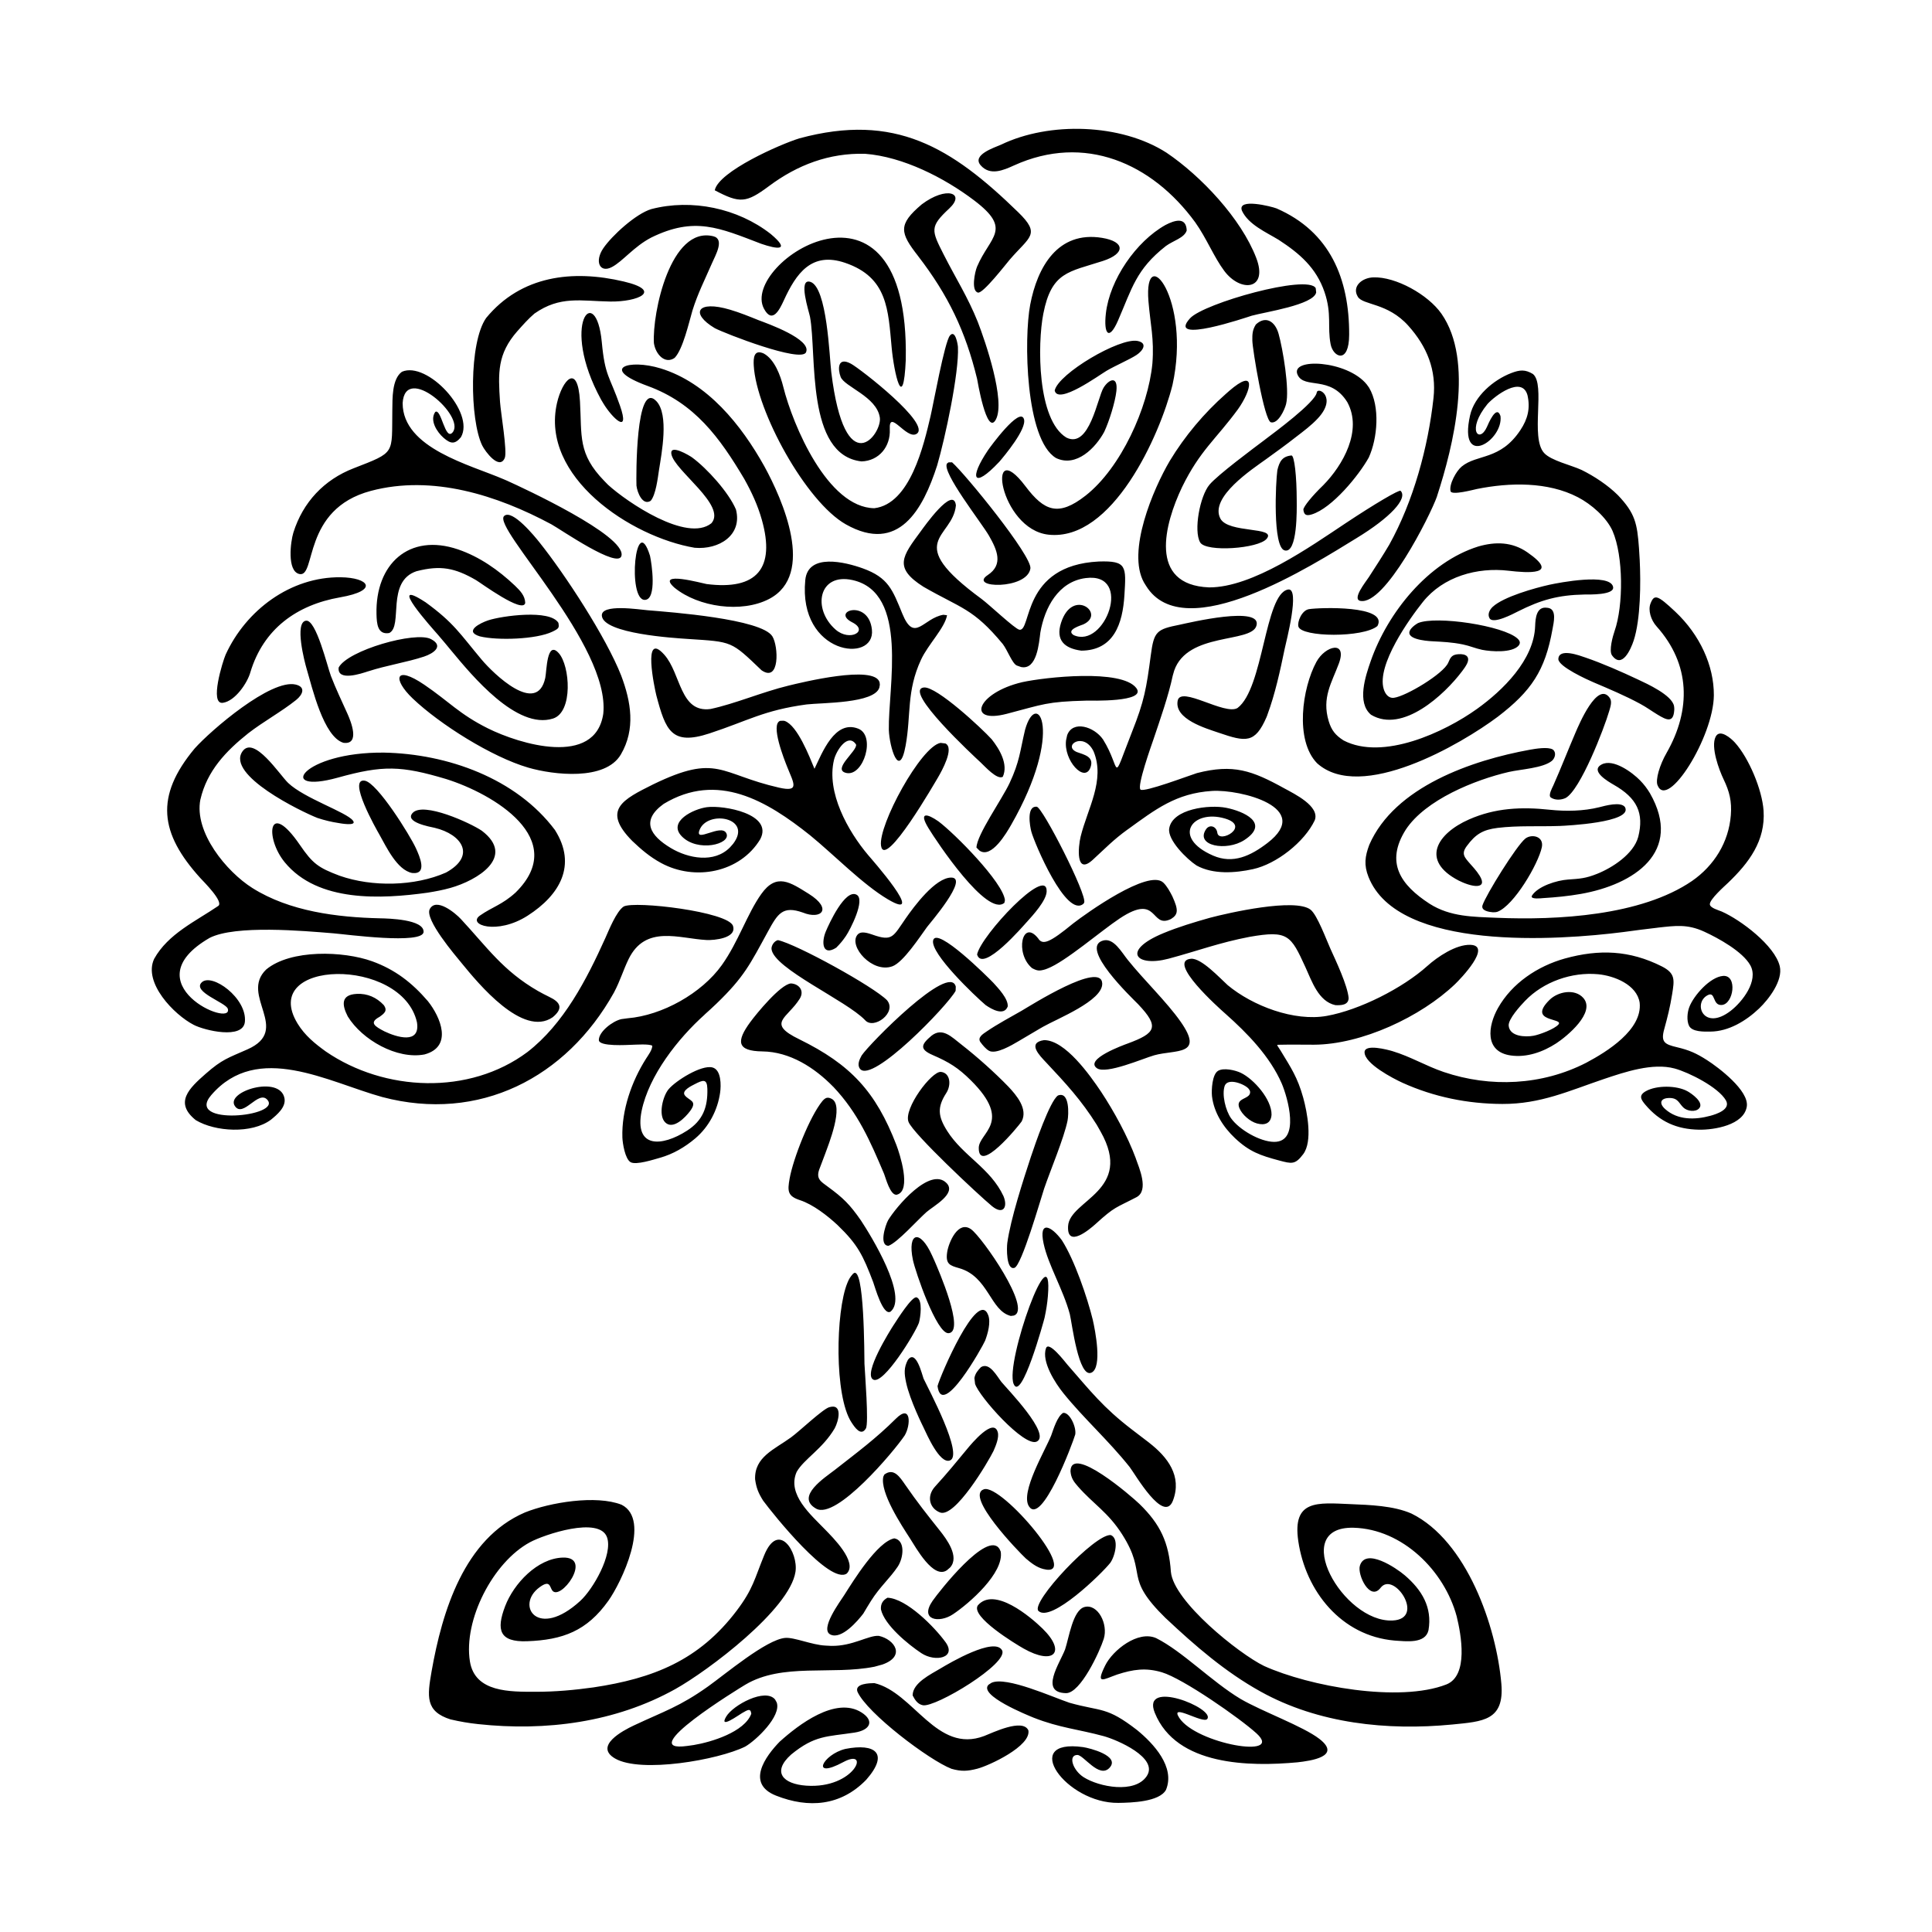 <svg width="1500" height="1500" viewBox="0 0 1500 1500" xmlns="http://www.w3.org/2000/svg">
  <!-- Original SVG transformed and centered -->
  <svg x="117.847" y="100.0" width="1264.306" height="1300" viewBox="0 0 523.87 538.66">
        <path class="cls-1" d="m160.69,34.98c-5.62,2.91-9.18,7.68-12.7,9.51-3.87,2.01-5.63-1.81-2.73-6.07,2.78-4.07,10.46-11.1,15.44-12.59,12.97-3.38,27.79-.31,38.42,8.01,6.62,5.57,2.01,4.9-3.07,3.15-13.51-5.17-21.43-8.84-35.37-2.01m112.5-29.86c15.56-7.51,38.62-6.83,53.25,2.56,11.14,7.52,24.02,21.21,28.87,33.84,3.97,10.35-5,11.26-10.28,4.19-3.32-4.44-5.69-10.47-9.31-15.58-13.97-19.18-35.71-28.62-58.33-18.35-3.41,1.55-7.7,3.43-10.72-.03-2.93-3.36,4.39-5.69,6.51-6.63Zm-43.71,2.92c-11.54-.31-21.73,3.55-30.89,10.37-7.4,5.51-9.4,5.63-17.47,1.37,1.21-6.05,21.06-14.83,27.26-16.72,30.68-8.29,48.84,2.83,70.34,23.76,7.42,7.22,3.69,7.81-2.77,15.35-1.22,1.43-8.54,10.9-10.15,10.52-2.29-.54-1.01-6.67-.3-8.34,4.15-9.78,11.51-11.89-.92-21.31-9.62-7.29-22.93-14.08-35.1-15Zm145.12,44.61c-.84,4.01-16.44,6.28-20.74,7.48-1.49.48-27.66,9.39-19.83.82,4.41-4.83,37.89-14.27,40.42-9.69l.15,1.39Zm-41.66-19.92c-.75,2.37-4.33,3.24-6.7,4.98-9.61,7.54-10.88,13.62-15.38,23.95-2.94,6.75-4.67,4.32-3.92-2.26,1.23-10.86,9.7-23.16,19.18-28.46,2.79-1.45,6.67-2.81,6.83,1.79Zm17.77-6.41c-1.58-4.15,9.46-1.36,11.16-.7,17.18,7.49,23.39,22.6,23.34,40.59-.02,9.64-5.16,7.34-5.97,3.08-1.09-5.7.45-9.68-1.96-16.77-2.66-7.81-8.03-12.43-14.75-16.8-4.07-2.49-9.73-4.88-11.83-9.4Zm-155.49,35.25c2.85,1.07,17.19,6.16,15.25,10.34-1.6,3.45-26.04-6.04-29.35-7.78-7.97-4.76-5.74-9.11,4.95-5.93,3.14.93,6.13,2.15,9.15,3.37Zm-26.96,12.09c-3.15,2.25-6.22-1.17-6.72-4.74-.55-9.62,5.3-37.7,19.09-34.36,3.78.92.7,6.12-.42,8.72-2.28,5.27-4.53,9.61-6.27,15.18-1.12,3.84-3.06,12.45-5.7,15.2Zm74.32.54c-.8,17.8-3.79,4.34-4.55-3.81-1.13-12.14-1.26-22.6-14.96-27.27-10.85-3.71-15.79,3.46-19.76,12.14-1.34,2.93-3.7,7.67-6.38,2.57-7.73-14.72,46.88-50.48,45.64,16.37Zm47.9,9.99c1.15-5.42,20.92-17.09,26.65-15.94,3.32.66,1.77,3.13-.33,4.51-2.25,1.48-6.81,3.42-9.66,5.1-2.32,1.37-15.64,11.07-16.66,6.34Zm64.69-21.22c3.21-2.99,6.21-1,7.33,2.95,1.35,4.77,3.6,17.96,2.41,22.66-.45,1.77-2.53,6.38-4.86,5.85-2.16-.49-5.95-23.53-5.99-26.33-.03-2.07.03-3.38,1.12-5.13Zm-108.58-21.97c-5.92-7.57-6.61-10.16,1.13-16.7,7.93-5.96,14.2-3.67,8.83,1.34-6.34,5.91-5.75,6.98-1.76,14.85,3.82,7.54,7.72,13.59,10.94,21.62,2.43,6.25,9.01,25.44,5.82,31.42-2.96,5.54-5.97-12.82-6.04-13.1-3.72-15.32-9.31-26.94-18.93-39.43Zm-102.04,46.12c-13.41-24.59-1.6-38.05.23-18.49,1.03,11.03,2.46,10.74,5.84,20.41,3.4,9.72-2.56,3.92-5.33-.68l-.74-1.24Zm161.91,10.29c-2.77,5.17-9.01,11.63-15.54,8.51-9.92-5.9-10.38-38.54-8.32-49.34,2.3-12.08,8.86-23.81,23.1-21.5,7.49,1.22,7.55,5.08.27,7.44-10.97,3.56-16.52,3.45-19.16,17.02-1.89,9.66-2,34.07,7.42,39.79,7.45,3.72,10.01-12.88,11.98-16.05,1.64-2.65,4.67-4.04,4.12,1.09-.38,3.5-2.31,9.71-3.88,13.04Zm-78.12,9.59c-18.01-2-14.33-34.42-16.58-46.52-.32-1.7-3.94-12.47.09-11.25,5.43,1.64,6.16,24.19,6.75,29.04,4.41,36.09,16.37,19.92,15.63,14.66-.96-6.79-11.42-9.93-12.62-13.13-.95-2.53-1-6.57,3.34-4.22,2.94,1.59,26.14,19.59,21.06,22.58-3.25,1.91-8.91-8.26-8.58-1.51.27,5.54-3.42,10.16-9.08,10.35Zm-110.72-41.91c-6.47,7.38-6.2,13.35-5.58,22.78.23,3.48,2.4,15.99,1.52,18.04-1.73,4.02-6.3-2.09-7.25-4.03-4.01-8.23-4.3-33.13,1.27-41.03,11.25-13.66,27.84-15.61,44.29-11.72,12.73,3.01,4.49,6.58-4.41,6.44-9.39-.15-16.07-1.94-24.36,3.88-1.98,1.69-3.75,3.7-5.47,5.64Zm154.92,42.15c-8.29,8.81-9.69,5.27-3.49-3.89.53-.79,10.28-14.24,11.55-9.92.91,3.11-6.17,11.64-8.05,13.82Zm-112.02,12.43c-2.6,1.68-4.35-2.68-4.59-4.89-.1-2.57-.3-34.13,6.38-27.19,4.16,4.33,1.71,16.82.85,22.31-.37,2.48-1.01,7.84-2.64,9.76Zm209.96,2.85c0-.95,2.88-4.49,6.4-7.87,6.36-6.46,12.68-17.63,7.74-26.7-5.44-8.78-13.75-4.12-15.97-8.75-2.72-5.67,15.9-4.79,22.22,3.04l.76,1.06c3.57,6.08,2.71,16.26-.11,22.45-3.21,5.78-11.82,16.3-18.33,18.3-1.73.53-2.51.22-2.71-1.53h0Zm-42.11-40.11c-4.07,16.23-19.33,50.37-39.87,48.16-15.84-1.71-20.31-32.66-7.42-15.57,6.04,8.01,10.59,9.85,19.33,3.01,11.36-8.9,20.15-28.33,21.5-42.53.61-7.97-.65-12.48-1.27-20.01-1.59-19.45,13.84-.83,7.73,26.95Zm-125.2.63c3.09,12.36,14.25,38.78,29.27,39.02,11.57-1.35,15.93-20.38,18.11-29.67.9-3.83,4.5-23.76,6.21-25.86,1.75-2.14,2.56,2.92,2.59,3.66.41,8.28-4.16,29.49-6.68,38.08-4.58,14.21-12.4,28.53-29.36,18.99-12.88-7.25-28.83-36.48-29.65-51.12-.14-2.47.07-5.27,3.21-3.86,3.52,1.91,5.4,7.14,6.3,10.76Zm155.06,16.87c2.76-2.09,16.05-11.86,16.55-15.07.32-2.06,6.72,1.44.39,8.28-2.07,2.24-4.62,4.14-7.03,5.99-3.13,2.46-6.34,4.78-9.57,7.11-4.42,3.2-18.34,12.26-14.81,19.14,2.5,4.87,18.17,2.55,14.92,6.52-2.6,3.19-19.54,4.41-21.41,1.17-2.15-3.72-.1-14.87,3-18.56,2.7-3.21,14.21-11.75,17.96-14.57Zm-170.29,22.57c2.12,8.24-5.45,13-13.29,12.3-20.47-3.46-49.74-22.78-44.28-46.58,1.68-7.32,6.67-13.16,7.39-.52.64,11.18-.76,16.81,7.86,25.65l1.17,1.2c6.05,5.52,25.39,18.68,33.25,12.36,5.01-5.7-11.89-16.91-12.87-22.21-.65-3.51,5.96.54,6.64,1.03,4.81,3.53,11.78,11.23,14.13,16.77Zm178.7-17.4c.94,0,1.7,6.61,1.7,14.69.01,2.41.31,17.05-3.92,15.85-3.86-1.1-2.85-22.1-2.31-25.81.67-2.79,1.58-4.43,4.52-4.72Zm-286.16-26.92c8.12-3.53,23.59,13.05,18.98,21.05-1.86,2.24-3.21,2.28-5.58.2-2.14-1.87-4.56-5.64-2.68-8.32,1.94-1.35,3.16,9.52,5.6,6.55,4.24-5.17-15.3-22.37-16.09-9.4.01,14.58,21.83,19.86,32.55,24.52l.98.42c5.38,2.42,38.05,17.57,36.89,24.09-.82,4.64-19.66-8.45-22.58-10.04-17.43-9.35-38.25-16.01-58.06-10.75-22.25,5.91-17.48,28-23.01,26.74-4.05-.92-2.82-10.45-1.92-13.33,3.08-9.79,9.88-16.99,19.35-20.67,13.71-5.33,12.27-4.43,12.48-18.74.06-3.63-.17-9.96,3.09-12.32Zm176.99,29.14c4.21,3.72,25.82,30.2,25.19,34.17-1.09,6.91-20.16,6.34-13.72,2.09,5.11-3.37,3-8.1.4-12.65-2.35-4.1-15.35-20.57-13.5-23.24l.48-.36,1.15-.02Zm156.01,10.93c-2.33,6.53-16.81,35.05-24.63,33.65-2.87-.52,1.74-6.17,2.69-7.65,2.25-3.48,4.46-6.87,6.57-10.44,7.76-13.94,12.5-31.36,14.23-47.17.99-9.01-2.07-16.54-8.1-23.27-6.68-7.45-14.54-6.56-16.23-9.3-2.04-3.31,1.3-6.13,4.97-6.26,7.21-.25,17.62,5.54,21.92,11.7,10.57,15.15,3.87,42.49-1.44,58.74Zm-253.19,19.14c.52,2.35,2.31,14.06-1.65,14.18-5.74.18-3.01-29.14,1.65-14.18Zm186.22-52.96c8.98-7.8,7.32-.38,2.94,5.79-7.14,9.74-12.23,13.26-17.99,25.05-5.61,11.77-11.04,31.5,8.69,32.28,13.97.06,32.5-13.06,43.97-20.68,9.26-6.15,17.19-10.82,17.63-10.39,2.43,2.44-3.36,8.65-14.2,15.24-13.8,8.44-55.41,35.24-67.68,15.33l-.67-1.08c-5.59-9.99,2.97-30.07,8.3-39.12,4.83-7.99,11.04-15.38,18.03-21.55l.98-.86Zm-178.28,63.28c-6.53-5.76,9.22-1.39,10.24-1.24,16.27,2.08,22.18-5.13,17.8-20.65-1.33-4.72-3.27-8.88-5.65-13.15-7.94-13.35-15.94-24.38-31.06-29.91-15.73-5.75-6.02-8.77,4.14-5.66,15.09,4.62,25.95,18.19,33.38,31.51,5.81,10.61,16.59,34.82,1.51,42.67-8.86,4.61-22.7,2.62-30.35-3.57Zm281.55-1.04c2.9-.63,19.32-3.81,20.33.69.62,2.75-7.88,2.46-9.26,2.48-8.37.17-13.9,1.69-21.34,5.44-1.47.74-7.93,4.19-9.12,2.23-.78-1.3.02-2.79.99-3.7,3.48-3.25,13.54-6.07,18.38-7.14Zm-55.47,13.3c-4.52,3.82-24.46,3.64-25.43.18-.41-1.46,1.04-5.21,3.39-5.6,3.29-.54,25.67-1.31,22.04,5.42Zm-309.08-17.65c-9.97,3.28-4.29,17.69-8.84,19.91-3.77.62-4.01-3.01-4.09-6.07-.4-16.08,10.43-26.19,26.21-20.84,6.93,2.35,13.04,6.66,18.32,11.66,1.66,1.62,3.23,3.18,3.32,5.56-.65,3.65-14.34-6.47-15.84-7.34-6.8-3.94-11.45-4.83-19.08-2.87Zm20.34,20.99c-5.35-1.63.22-4.36,2.69-5.17,4.35-1.43,19.87-3.59,22.56.81.28,1.59.19,1.81-1.9,2.83-5.14,2.51-17.74,2.9-23.35,1.53Zm301.81-4.29c5.84-2.43,27.55.84,32.01,5.01.78.73,1.02,1.43.29,2.3-2.17,2.34-8.75,1.88-11.66,1.31-2.21-.46-3.98-1.28-6.24-1.74-3.59-.73-6.4-.83-10.01-1.03-1.66-.09-9.4-.65-6.6-4.09.57-.7,1.43-1.31,2.2-1.76Zm62.59-29.58c-1.97-4.43-6.88-8.66-11.14-10.88-9.72-5.07-22.03-4.78-32.52-2.67-1.01.21-8.11,2.12-8.47.73-.57-2.16,1.79-6.48,3.57-7.95,4.96-4.08,12.38-1.91,18.89-11.73,2.37-3.57,3.22-7.01,2.28-11.21-1.77-6.42-10.47.17-12.86,2.81-6.9,8.44-2.65,12.87-.21,7.43.45-1.01,3.09-7.43,4.38-3.55,1.01,7.86-13.66,17.18-9.79-.18,1.38-6.21,7.54-11.46,13.27-13.65,2.74-1.05,4.46-1.2,6.96.31,4.16,3.41-.94,20.39,3.58,25.39,2.24,2.48,8.66,3.89,12.09,5.48,4.07,2.01,8.44,4.9,11.67,8.11,5.54,5.82,6.2,9.07,6.78,17.06.09,1.26.16,2.53.23,3.79.36,7.2.31,19.09-1.94,25.92-.88,2.67-3.71,9.27-6.97,4.76-1.07-1.49.28-6.26.83-7.83,2.88-8.22,2.84-24.12-.63-32.13Zm-171,38.45c-5.33-.73-8.25-3.33-6.45-8.95,3.69-11.47,14.55-2.88,7.19.5-.65.3-5.81,1.72-3.15,3.45,10.09,4.6,19.29-20.31,3.9-18.34-8.83,1.13-13.21,9.53-14.59,17.48-.43,3.29-1.06,12.22-6.23,11.13l-1.38-.49c-1.47-.7-2.93-4.86-4.48-6.9-9.54-11.52-13.38-11.43-25.52-18.42-9.76-6.19-6.77-9.83-.83-17.9.8-1.07,10.5-14.92,11.27-8.29-.99,10.73-17.48,11.21,8.23,30.09,2.43,1.78,10.74,9.66,12.17,9.91,4.06.71.57-20.7,25.56-21.94,9.06-.29,8.82,1.54,8.25,10.84-.56,9.09-3.36,17.79-13.92,17.84Zm-102.82,6.3c-9.88-9.46-9.33-9.11-23.6-10.05-4.58-.3-27.15-1.69-27.75-7.42-.42-4.03,12.1-2.03,14.83-1.81,7.21.59,36.51,2.76,40.02,8.38,1.99,3.17,2.45,15.02-3.5,10.91Zm-126.52.35c-2.05.68-10.05,3.42-9.5-1.22,2.97-5.56,24.66-11.72,29.65-9.16,4.31,2.21.95,4.61-2.2,5.65-5.51,1.83-11.95,2.79-17.95,4.74Zm-37.89.27c-.97,3.51-4.94,9.33-8.87,9.87-4.39.6-.03-13.36.89-15.48,6.52-14.29,20.86-25.09,36.99-24.91,9.09.1,12.5,4.25-.17,6.46-13.98,2.44-24.65,10.19-28.84,24.06Zm458.05,12.21c-.26,4.28-2.48,3.21-5.37,1.46-1.98-1.2-3.46-2.32-5.54-3.45-4.94-2.67-9.86-4.73-15.01-6.92-1.86-.79-11.46-5.11-11.36-7.53.15-3.65,6.91-1.08,8.67-.48,5.46,1.86,11.71,4.62,16.93,7.08,2.85,1.34,11,5.01,11.62,8.58.08.44.08.81.07,1.26Zm-68.29-12.45c-5.58,7.43-19.09,20.05-29.26,13.95-4.66-3.91-1.77-12.47-.08-17.31,5.44-15.56,18.48-31.79,34.6-36.83,5.56-1.6,10.9-1.49,15.77,1.88,10.75,7.45,0,6.64-6.03,5.93-10.09-1.2-21.05,1.87-27.57,10.03-4.48,5.62-14.86,20.23-12.63,27.96.45,1.55,1.5,3.11,3.32,2.88,3.88-.5,15.9-7.7,17.45-11.27.73-1.74,1.18-2.61,3.26-2.75,2.43-.17,3.98.77,2.7,3.24-.42.8-.98,1.56-1.52,2.28Zm-120.94,9.41c-12.7.32-13.68,1.16-25.51,4.24-13.05,3.4-9.79-6.73,5.02-10.19,7.21-1.58,31.95-4.35,36.67,1.91,3.49,4.64-14.78,4.01-16.18,4.03Zm-212.56-31.71c9.25,6.72,11.11,10.16,18.13,18.52,3.72,4.43,17.79,18.18,20.46,5.89.47-2.15.46-12.33,4.35-7.97,3.63,4.07,4.66,18.96-1.85,21.03-11.67,3.71-26.17-13.95-32.57-21.65-1.47-1.77-2.92-3.54-4.43-5.28-1.81-2.07-16.94-18.89-4.11-10.54Zm270.9,36.31l-.29.74c-3.71,8.49-6.62,7.98-15.35,4.99-4.11-1.41-14.36-4.35-13.22-10.31.94-4.94,15.19,4.84,19.26,2.34,8.38-6.29,8.73-36.6,16.21-38.1,4.06-.82-.58,16.82-1.03,19.01-1.47,7.08-3.07,14.54-5.59,21.32Zm-124.82-8.82c-1.55,5.16-18.38,4.86-23.41,5.44-13.85,1.88-18.86,5.26-31.31,9.34-12.16,3.98-14.05-1-17.04-12.27-.52-2.11-4.62-21.14,2.57-13.06,5.4,6.06,4.98,18.77,14.85,17.46,7.87-1.67,16.61-5.46,25.1-7.52,4.2-1.02,27.67-6.8,29.3-1.07l.09.79-.16.89Zm-171.08,8.53c1.02,2.28,4.14,9.94-1.32,9.26-6.41-1.89-10.06-17.73-11.86-23.82-.63-2.14-4-14.95-.2-15.47,3.27-.45,6.89,14.84,8,17.74,1.56,4.09,3.58,8.27,5.38,12.29Zm192.85-31.78c-.74,4.11-6.12,9.43-8.36,14.27-4.75,10.25-3.16,17.75-4.97,27.67-2.04,11.2-5.21.37-5.4-5.06-.27-13.61,6.57-44.16-11.69-48.2-10.91-2.41-13.04,9.27-5.44,15.93,4.58,4.02,10.82.43,5.36-2.33-7.09-3.59,5.29-7.65,6.33,2.37,1.15,11.05-23.79,8.06-21.44-15.97.86-8.8,12.94-5.76,18.48-3.77,8.29,2.99,9.59,6.91,12.75,14.61,3.9,9.53,6.7,1.42,13.18.33l1.19.15Zm-104.83,19.42c3.17,8.4,4.67,17.22-.11,25.37-5.02,8.56-21.68,6.58-29.76,4.24-11.79-3.43-28.48-13.95-37.19-22.24-6.56-6.25-5.81-10.91,3.71-4.44,7.96,5.41,11.28,9.46,20.47,14.04,10.13,5.04,34.51,12.53,37.11-4.67,2.37-22.03-35.85-59.98-31.89-63.65,2.59-2.4,10.08,6.87,11.31,8.41,8.34,10.42,21.5,30.6,26.35,42.93Zm232.36,20.84c12.68,6.61,32.51-2.64,42.97-10.14,8.29-5.94,18.34-15.76,18.69-26.66.09-2.5.41-6.35,3.82-5.87l.45.06c2.77.54,1.67,4.82,1.31,6.84-2.38,13.37-6.84,19.9-17.56,28.13-11.84,8.88-44.07,27.68-58.18,14.98-7.22-7.45-4.77-24.19-.22-32.58,2.86-5.28,10.06-7.07,7.22.55-2.27,6.11-5.52,10.93-3.26,18.47.89,2.97,2.2,4.58,4.76,6.21Zm-109.6,11.71c-1.85,1.08-5.8-3.4-7.15-4.64-1.78-1.65-25.29-23.37-18.21-24.09,4.06-.41,18.69,13.23,21.77,16.64,2.49,3.12,5.44,8.03,3.59,12.09Zm210.62,2.68c-.67-1.75.65-6.43,2.95-10.41,7.9-13.87,7.67-28.46-3.22-40.63-1.92-2.12-2.78-5.28-1.99-7.34,1.21-3.15,2.24-2.81,7.98,2.58,7.89,7.42,12.47,17.36,12.41,26.9-.09,13.4-14.97,37.12-18.13,28.89Zm-26.36-16.93c1.04-2.41,7.06-16.78,11.02-11.1.82,1.17.16,2.97-.2,4.22-1.63,5.6-9.29,25.45-14.04,27.96-1.47.67-3.4.77-4.77-.19-.85-.72.47-3.04.82-3.82,2.51-5.64,4.73-11.4,7.17-17.07Zm-404.69,27.51c-5.28-2.07-29.4-13.79-24.2-21.39,3.69-5.38,12.03,7.54,14.73,10.11,5.21,4.96,18.67,9.34,20.83,12.1,1.55,1.98-4.46.82-4.58.8-2.39-.36-4.5-.88-6.79-1.63Zm211.96,9.51c.11-4.13,8.2-15.51,10.65-20.74,3.28-7.03,3.3-10.05,4.98-17.13,3.79-13.63,12.83.34-4.47,30.56-1.45,2.54-6.34,10.96-10.18,8.29l-.97-.97h0Zm-9.98-33.49c2.97,1.47-1.23,8.92-2.35,10.85-.56.91-17.2,29.97-18.37,22.05-.97-6.56,12.82-31.97,19.14-33.09l1.58.19Zm58.6,27.67c-4.58,3.31-7.17,6.06-11.2,9.75-5.61,5.15-4.68-4.28-3.91-7.45,2.2-8.98,7.99-18.15,4.17-27.43-3.15-6.51-10.1-1.82-5.42.21,2.38.87,5.64,1.45,4.44,4.9-1.85,5.29-8.75-2.23-7.87-8.71l.35-1.61c1.79-4.88,8.67-2.78,11.54,1.38,6.08,9.74,2.44,15.06,9.35-2.51,3.91-9.83,4.61-13.96,6.01-24.57,1.02-7.76,1.87-8.35,9.37-9.85,2.78-.59,26.79-6.33,24.59.43-1.81,5.55-22.14,1.95-26.43,14.35l-.46,1.6c-1.35,6.41-4.09,14.24-6.2,20.49-.71,2.07-5.37,15.12-4.18,16.18,1.11,1,15.84-4.59,18.18-5.31,11.68-2.99,17.69-.83,28.13,4.94,3.05,1.68,11.55,5.74,9.73,10.29-3.32,6.96-12.28,14.01-19.82,15.67-5.78,1.27-12.85,1.77-18.19-1.17-3.03-1.97-9.42-8.19-8.79-11.94,1.06-6.32,12.91-7.69,18.31-6.62,5.6,1.1,14.24,4.91,5.87,10.37-5.74,3.74-15.91,1.88-12.34-3.45,1.13-1.69,3.35-1.01,3.64,1.12.49,3.64,10.91-2.09,2.45-4.59-10.48-3.09-17.29,6.05-3.84,11.92,6.45,2.81,12.11.09,17.51-4.04,14.9-11.4-8.72-17.32-17.83-16.75-11.55.73-18.17,5.91-27.15,12.41Zm-230.16,14c-4.88-.97-8.3-8.41-10.56-12.4-.92-1.6-10.36-18.18-4.7-17.3,4.05.63,14.63,17.67,16.48,21.75,1.16,2.56,3.84,8.48-1.21,7.95Zm390.21-21.12c2.43,4.9-19.07,5.9-20.95,5.98-6.67.25-13.46-.18-20.09.63-4.72.6-7.06,2-9.89,5.84-1.85,2.51-.78,3.57,1.1,5.73.95,1.08,6.29,6.62,2.41,7.09-1.7.21-4.56-.93-6.1-1.71-12.47-6.46-6.95-15.14,3.28-19.66,8.46-3.74,16.93-4.1,25.98-3.13,5.19.55,10.87.46,15.95-.81,1.79-.45,7.06-1.97,8.32.04Zm4.22,9.53c1.93-7.69-.35-12.52-7.92-16.82-1.61-.94-7.75-4.43-3.84-6.51,3.73-1.99,9.91,2.61,12.35,5.12,1.27,1.3,2.24,2.58,3.18,4.13,10.81,18.92-5.15,29.39-22.24,32.4-4.03.71-8.11,1.1-12.19,1.35-.6.05-3.61.4-3.62-.5l.07-.27c1.96-3.1,8.04-4.95,11.58-5.2,3.9-.28,5.66-.35,9.42-1.85,4.94-1.97,11.71-6.38,13.2-11.83Zm-389.47,17.92c-14.85,2.06-35.29,3.19-45.94-9.77-6.45-7.85-5.4-20.55,4.86-5.6,4.1,5.98,5.87,7.33,12.82,9.93,10.4,3.64,24.06,3.43,34.18-1.03,9.81-5.39,5.16-12.29-3.61-14.39-1.61-.35-9.8-1.82-7.13-4.78,3.39-3.76,18.64,3.23,22.28,5.72,11.07,8.44-1.53,15.97-10.08,18.38-2.52.71-4.79,1.12-7.37,1.54Zm210.99,3.57c-5.55,4.71-15.79-19.6-16.76-23.22-.44-1.64-1.66-8.3,1.74-8,1.88.16,16.31,28.43,15.26,30.86l-.24.36Zm-25.42-.31c-5.56,4.74-21.83-19.74-24.43-24.02-3.25-5.35-.4-4.71,3.21-2.18,5.22,3.9,20.79,19.61,21.39,25.35l-.17.84Zm157.18,3.05c-1.19-.09-3.92-.47-3.38-2.24,1.09-3.37,10.98-19.25,13.78-21.47,1.96-1.55,6.01-.84,5.32,2.75-1.15,5.45-8.99,18.77-14.26,20.78-.57.18-.86.17-1.45.17Zm-228.31-61.64l.48.09c4.08,1.49,7.94,11.48,9.55,15.38,2.49-5.16,6.54-15.83,14.04-12.92,5.81,2.25,1.71,15.48-3.79,14.27-4.79-1.06,3.6-7.11,3.13-9.15-2.57-3.88-6.36,1.82-7.11,4.97-2.48,10.41,4.45,22.84,11.01,30.61.68.81,19.32,21.9,6.32,14.21-8.09-4.79-17.36-14.35-24.96-20.55-14-11.18-29.86-20.59-47.16-10.14-7.43,5.37-4.36,10.21,2.31,14.2,5.59,3.35,13.96,4.96,19.03-.22l.99-1.12c6.46-8.44-8.17-11.04-10.77-4.51-1.79,4.51,7.07-2.24,8.63,1.14,1.6,3.47-9.32,6.21-14.41.89-4.51-4.71,3.83-8.77,8.16-9.33,5.29-.69,21.48,2.13,17.12,10.33-6.47,10.71-21.02,13.56-31.94,7.6-3.56-1.94-6.32-4.3-9.23-7.07-9.89-10-2.99-13.34,6.78-18.22,20.72-10.03,21.28-3.28,40.45,1.08,6.79,1.54,4.7-1.45,2.6-6.73-.83-2.1-5.5-13.71-2.22-14.77l.99-.02Zm-73.44,35.21c7.11,11.27,1.56,20.86-8.78,27.5-9.87,6.35-19.6,2.94-15.36-.03,3.94-2.76,7.14-3.46,11.45-7.39,17.48-17.19-7.19-31.77-22.31-36.51-14.51-4.33-20.34-4.5-34.87-.46-20.15,5.6-11.62-8.3,14.86-8.05,20.33.4,42.49,8.21,55.02,24.94Zm90.49,37.8c-4.41,2.83-4.89-1.59-3.37-5.22,1-2.38,6.15-13.72,9.87-11.82,3,1.53-2.06,11.32-3.39,13.27-1.05,1.54-1.81,2.45-3.12,3.77Zm61.23-8.19c-.81.86-14.2,16.58-15.94,10.38,1.29-6.16,22.53-28.75,22.38-20.32-.05,2.98-4.46,7.75-6.44,9.95Zm3.69,5.19c1.45,2.35,3.79,1.36,11.26-4.77,4.35-3.37,24.19-17.54,28.97-13.19,1.2,1.1,2.23,3.01,2.96,4.46,2,4.39,1.91,5.84-.46,7.3-6.73,3.24-3.86-8.57-16.48-.19-6.09,4.05-17.48,13.93-23.25,16.12l-.69.26c-1.91.57-2.6.5-4.26-.4-5.62-4.72-3.15-16,1.95-9.59Zm-53.22-1.16c6.41,2.25,6.54.63,10.67-5.31,2.63-3.78,9.5-13.06,14.6-13.07,5.87,0-7.03,14.88-7.78,15.9-2.27,3.11-7.67,11.4-11.17,12.65-6.46,2.31-14.06-6.39-11.29-10.06,1.15-1.53,3.55-.56,4.97-.12Zm153.12,20.4c-.07,2.3-2.5,2.34-4.27,2.26-5.43-1.18-7.55-7.66-9.64-12.23-4.71-10.29-5.6-11.89-17.91-9.75-9.74,1.85-16.88,4.57-26.09,7.03-10.51,2.81-15.34-2.54-1.72-8.19,4.79-1.99,9.98-3.55,14.98-4.96,5.91-1.57,27.45-6.47,32.4-2.61,2.15,1.68,5.1,9.74,6.38,12.55,1.77,3.9,5.55,11.9,5.87,15.91Zm-116.71,2.3c-3.44-2.91-17.92-16.67-16.96-20.87,1.07-4.7,17.76,11.96,19.34,13.61,1.56,1.73,4.84,5.13,4.66,7.64-1.21,3.23-5.32.8-7.03-.39Zm-66.87-20.95c6.02,1.3,30.77,14.94,35.07,19.33,3.31,3.97-4.31,9.61-7.07,6.39-5.94-6.24-29.36-16.58-30.08-22.83-.12-1.07.83-2.63,2.08-2.9Zm-73.6,18.25c3.57,1.69,4.67,3.63,1.11,6.56-9.59,6.62-23.97-10.92-29.23-17.35-1.98-2.42-12.08-14.19-10.3-17.47,2.07-3.82,8.24,1.32,9.99,3.21,8.43,9.06,13.54,16.67,24.84,23.17,1.21.69,2.34,1.26,3.58,1.87Zm356.53-22.25c-3.68.41-7.36.91-11.02,1.4-20.62,2.62-72.42,6.35-81.95-17.75-1.51-3.83-1.14-6.57.26-10.32,8.14-18.7,33.11-27.22,51.73-30.6,1.73-.3,5.74-.99,7.3-.06,1.2.87.8,2.7-.27,3.64-2.9,2.37-9.99,2.7-13.86,3.58-10.89,2.52-26.86,8.95-33.18,18.59-6.63,10.55-1.68,17.74,7.69,23.82,6.65,4.23,14.02,4.18,21.62,4.51,19.35.81,46.38-.62,62.79-11.84,7.12-4.94,11.81-12.45,12.49-21.18.35-4.44-.43-7.59-2.34-11.56-1.46-3.04-4.18-10.37-2.55-13.66,1.34-2.7,5.03.58,6.17,1.83,4.51,4.97,8.79,15.18,9.25,21.9.66,9.74-4.72,16.84-11.41,23.25-1.1,1.05-5.97,5.34-5.87,6.92.07,1.19,2.86,1.91,3.83,2.33,6.08,2.68,17.06,10.92,18.66,17.58,1.1,4.61-3.55,10.66-6.66,13.62-4.15,3.95-9.75,7.37-15.63,7.42-1.95.02-5.95.18-6.92-1.92-.77-1.65-.54-4.26.1-5.94,1.41-3.75,6.73-9.75,10.89-10.05,4.68-.33,3.39,9.07-.44,9.35-3.13.23-1.88-4.63-4.63-3.1-4.74,2.64-1.15,11.62,7.48,5,3.76-2.89,9.1-9.72,6.34-14.67-2.47-4.44-10.3-8.74-14.81-10.81-5.45-2.5-9.24-1.93-15.05-1.29ZM15.63,215.78c-2.06,10.53,8.4,23.22,16.76,28.48,11.93,7.51,27.24,9.41,41.07,9.73,2.62.05,14.06.31,13.98,4.34-.08,4.2-25.06.8-29.07.48-9.57-.78-31.43-2.75-39.75,1.47-25.43,14.73,7.62,29.14,5.84,22.83-.56-1.99-11.54-5.45-8.4-8.51,3.25-3.16,14.65,5.07,13.89,12.7-.57,5.75-12.98,2.77-16.45.97-6.37-3.29-16.33-13.58-12.74-21.23,4.49-8.09,13.39-12.1,20.61-17.02,1.92-1.31-4.77-7.9-5.76-8.99-13.04-14.4-14.68-26.23-1.82-41.67,5.28-5.91,24.54-22.45,32.5-20.57,3.27.77,2.36,3.19.11,4.99-4.66,3.73-10.39,6.84-15.35,10.67-7.2,5.73-13.29,12.12-15.41,21.33Zm250.97,78.08c-1.1-1.54.78-2.65,1.99-3.48,3.38-2.31,7.65-4.6,11.22-6.64,2.76-1.6,25.6-16.11,25.95-8.82.27,5.57-14.62,11.42-19.04,13.96l-1.18.68c-2.28,1.34-4.54,2.69-6.81,4.02-1.99,1.17-7.15,4.26-9.38,3.03-1.03-.57-2.05-1.81-2.74-2.75Zm50.79-12.16c-2.06-2.1-19.23-18.41-11.32-20.57,3.36-.92,5.89,3.72,7.88,6.2,5.19,6.48,12.6,13.58,17.01,19.88,7.8,11.13-1.67,8.92-8.49,10.85-3.53,1-15.49,6.23-18.42,4.15-4.08-2.89,8.59-7.46,9.87-7.93,9.09-3.35,10.32-5.34,3.47-12.57Zm-58.78-4.4c-2.53,4.74-26.89,29.99-30.76,25.12-1.04-1.3-.15-3.09.51-4.3,2.47-3.74,28.4-30.06,30.29-22.14l-.05,1.32Zm202.88,23.14c6.61-3.51,18.07-10.58,17.17-19.28-.88-5.84-8.23-8.7-13.37-9.18-8.46-.79-17.61,2.42-23.5,8.57-1.4,1.46-5.49,5.87-5.27,8.02.36,3.5,5.37,3.67,7.98,3.2,1.96-.35,6.79-2.17,8.03-3.63,1.84-2.16-10.18-.7-2.86-7.92,2.74-2.7,8.11-3.67,10.83-.64,4.17,4.66-5.3,12.42-8.65,14.61-4.28,2.79-9.51,4.66-14.67,3.92-8.5-1.21-7.36-9.48-4.11-15.25,4.53-8.03,12.78-13.49,21.52-15.94,11.02-3.04,20.82-2.68,31.16,2.52,4.45,2.24,4.09,4.35,3.35,8.97-.66,4.12-1.47,7.35-2.57,11.34-1.12,4.08.2,4.78,4.09,5.7,3.97.94,6.2,1.92,9.69,4.15,3.71,2.37,13.59,9.84,12.81,14.93-.92,6-10.54,7.55-15.36,7.46-7.26-.13-12.67-2.6-17.26-8.01-1.44-1.7-2.28-3.02.16-4.39,3.44-1.93,9.87-1.87,13.31,0,1.35.73,5.52,3.63,3.82,5.53-1.15,1.28-3.84.95-5.1-.28-1.47-1.44-1.7-3.06-4.47-3.05-2.8,0-3.52,1.65-1.34,3.59,4.04,3.59,9.62,3.47,14.54,2.13,1.99-.54,6.62-2.06,4.98-4.95-2.41-4.23-11.96-9.04-16.55-10.27-7.02-1.88-15.95,1.13-22.59,3.36-11.44,3.87-20.46,8.1-32.79,8.06-11.13-.04-21.99-2.23-32.15-6.83-2.99-1.37-12.23-6.15-12.17-9.84.05-2.76,7.47-.77,8.98-.32,5.84,1.76,10.72,4.75,16.49,6.71,15.04,5.09,31.66,4.31,45.85-2.98Zm-372.65-19.78c4.08,5.12,8.09,14.64-1.1,17.12-8.84,1.7-20.09-4.7-24.69-12.22-1.89-3.67-2.3-7.01,2.91-7.26,3.42-.17,6.34,1.14,8.65,3.58,1.36,1.86.17,2.72-1.34,3.81-3.48,1.87-1.49,3.07,1.58,4.67,3.76,1.8,11.61,4.36,10.46-2.92-4.8-21.23-51.08-20.33-38.39.44,2.33,3.8,5.56,6.43,9.12,8.99,18.86,12.9,46.08,14.1,64.78.16,11.74-9.08,19.08-23.39,25.07-36.64,1.15-2.56,3.57-8.66,5.93-10.2,3.51-1.88,33.69,1.67,35.16,6.25,1.27,3.95-6.02,4.65-8.5,4.53-8.78-.44-19.61-5.03-25.08,6.13-1.7,3.47-2.66,6.89-4.72,10.78-15.34,27.49-43.41,41.84-74.51,33.61-17.38-4.78-40.13-17.92-55.03-.64-8.68,10.07,22.91,6.93,18.02,1.5-2.91-3.23-7.77,5.99-10.43,2.03-3.14-4.67,14.53-10.11,15.96-2.5.54,2.88-2.44,5.32-4.33,6.88-6.19,4.63-17.96,3.91-24.2.16-7.04-5.64-2.13-10.26,3.18-14.92,5.34-4.69,7.18-5.07,13.44-7.85,14.32-6.35-2.63-17.35,6.02-25.69,7.87-6.55,24.87-5.98,34.09-2.65,7.4,2.67,12.84,6.9,17.93,12.82Zm162.02,11.08c3.52-2.73,6.4.37,9.6,2.86,4.98,3.88,10.71,8.99,15.11,13.54,2.6,2.76,6.35,7.16,4.27,11.2-1.16,1.67-13.86,17.11-13.8,8.52.03-4.97,11.13-8.17-2.54-21.74-4.11-4.08-7.06-5.88-12.27-8.14-4.43-1.92-3.67-3.44-.37-6.24Zm90.21,19.5c-.21-2.01.05-7.06,1.96-8.19,1.81-1.07,5.55-.2,7.32.65,4.25,2.05,9.95,8.59,9.88,13.47-.19,2.85-2.21,3.5-4.7,2.81-2.22-.61-4.8-2.83-5.66-4.96-1.35-3.37,3.49-2.74,3.47-5.1,0-.47-.24-.76-.49-1.11-1.21-1.45-6.55-3.61-7.66-1.01-1.04,2.85.28,8.08,2.01,10.51,2.63,3.69,9.32,7.56,13.83,7.6,8.56.08,4.36-14.36,2.49-18.75-3.8-8.75-11.06-16.19-18.1-22.45l-.26-.23c-1.64-1.45-18.88-16.78-10.84-17.48,3.31-.28,9.3,6.23,11.79,8.48,8.02,6.68,21.4,11.78,31.89,9.9,10.52-1.89,24.41-8.92,32.35-16.06,3.28-2.95,9.19-6.94,13.82-6.8,7.23.22-3.27,11.09-4.9,12.64-10.99,10.51-30.08,19.44-45.42,19.49-3.53.01-7.28-.08-10.78.01-1.52,0-1.15-.12.06,1.87,3.4,5.61,5.45,8.59,7.28,15.13,1.29,4.67,3.11,14.09,0,18.21-2.57,3.41-3.68,3.11-7.76,2.02-5.96-1.59-9.52-2.79-14.18-7.18-3.78-3.57-6.78-8.24-7.4-13.49Zm-163.21-26.27c-8.55,7.66-17.93,19.55-20.28,30.99-2.42,12.22,6.61,11.48,14.59,6.36,5.1-3.27,6.71-7.54,6.56-13.47-.08-3.35-1.43-2.87-4.05-1.51-.98.51-4.4,2.09-3.18,3.62,1.43,1.8,4.2,1.66,1.64,5.08-1.43,1.91-5.42,6.15-7.98,3.59-2.32-2.31-.75-8.46,1.1-10.66,2.3-2.75,10.51-7.9,14.08-7.01,2.92.73,2.82,5.86,2.49,8.12-.8,5.65-3.63,11.02-7.99,14.71-3.32,2.81-7.17,5.07-11.38,6.24-1.87.52-7.66,2.43-9.43,1.41-1.77-1.03-2.57-6.05-2.64-7.95-.28-8.77,2.98-18.08,7.65-25.41.69-1.09,1.98-2.8,1.97-4.1-1.04-.65-5.25-.33-6.66-.3-1.18.02-10.5.67-10.53-1.52-.03-2.69,4.43-6.12,7.24-6.74l2-.27c11.14-.92,23.83-8.02,30.32-17.11,5.31-7.45,8.14-16.46,12.68-22.85,4.94-6.95,9.34-3.77,15.32-.06,7.74,4.86,3.95,8.4-1.9,6.02-6.52-2.31-8.09.29-11.29,6.14-5.72,10.45-7.57,14.5-16.49,23.11-1.27,1.23-2.57,2.4-3.88,3.58Zm41.35,23.2c-5.98-6.14-13.93-11.25-22.75-11.36-8.28-.1-8.48-3.23-3.92-9.44,2-2.72,9.63-12.04,13.03-12.43,2.56.09,4.51,2.29,2.87,4.93-3.96,6.34-10.9,7.82-.11,13.05,16.43,8.08,24.59,16.78,31.21,33.99,1.05,2.74,4.96,14.67.22,15.97-2.16.59-3.72-5.6-4.17-6.66-4.5-10.61-8.36-19.58-16.38-28.07Zm54.8,35.24c1.44,3.5-.11,6.08-3.67,3.21-4.5-3.73-25.36-23.26-26.89-27.12-1.69-4.26,7.47-16.42,10.43-16.1,3.02.33,3.38,4.21,1.71,6.8-2.93,4.54-2.72,7.44.3,12.21,5.11,8.07,13.93,11.96,18.12,20.99Zm42.55-12.17c1.11,3.11,4.25,10.27.27,12.44-6.86,3.58-6.95,2.96-13.14,8.59-2.09,1.9-9.36,7.96-8.91.7.52-8.39,21.26-11.28,10.46-30.37l-1.24-2.19c-4.96-7.91-9.97-13.32-16.28-20.04-2.12-2.25-6.22-6.34-.7-7.19,6.81-.06,14.84,11.36,18.36,16.59,4.2,6.36,8.54,14.31,11.2,21.48Zm-79.52,28.1c-3.15.02-1.09-6.52-.17-8.21,2.53-4.24,13.54-17.38,18.82-11.95,3.29,3.38-4.29,7.4-6.46,9.31-2.79,2.45-9.27,9.74-12.19,10.84Zm45.88-28.93c1.11-3.33,5.98-17.66,8.6-19.42,3.82-1.46,3.46,6.21,3.08,8.11-1.14,5.59-5.47,15.84-7.52,21.82-1.17,3.53-7.25,24.82-9.57,25.52-2.66.81-2.5-6.47-2.29-8.01,1.07-7.75,5.09-20.11,7.69-28.02Zm-62.26,22.31c-3.19-2.99-7.93-6.69-12.12-8.05-4.02-1.31-4.06-2.93-3.35-6.93,1.14-6.43,6.46-19.97,10.54-24.95.93-1.06,1.63-1.43,3-.72,4.1,2.14-1.03,14.71-2.21,17.98-.57,1.61-1.23,3.16-1.79,4.73-1.07,3,.47,3.88,2.76,5.55,4.97,3.63,7.08,5.73,10.63,10.83,3.28,4.96,15.34,24.53,9.55,29.36-2.46,1.49-5.08-8.14-5.6-9.51-3.27-8.54-4.85-11.97-11.41-18.29Zm55.68,29.19c-6.63-1.65-7.13-12.69-16.64-15.38-2.99-.85-4.42-1.31-3.81-5.22.47-3.01,3.5-10.27,7.69-7.28,3.49,2.49,19.83,25.86,13.72,27.76l-.97.12Zm-24.58-17.83c1.17,2.71,10.06,23,4.56,23.38-3.85.26-10.71-19.92-11.46-23.55-1.86-8.94,2.28-10.05,6.15-1.48l.75,1.66Zm50.99,19.22c.7,3.05,3.14,15.21-.46,16.85-4.14,1.89-6.26-15.96-6.95-18.8-2.12-7.93-6.96-15.81-8.44-22.74-1.62-7.57,2.46-5.71,5.88-1.05,4,6.22,8.18,18.34,9.98,25.74Zm-15.5-.95c-.29,1.22-7.49,27.46-9.99,21.43-2.86-6.89,12.81-50.34,11.02-28.25-.19,2.32-.55,4.55-1.04,6.82Zm-48.49,2.33c.9-1.37,5.84-9.28,7.31-8.74,2.02.74,1.21,6.51.72,8.18-1.23,3.37-11.4,20.02-14.69,18.27-3.39-1.81,5.45-15.86,6.65-17.71Zm14.02,19.8c.8-3.23,12.99-31.68,16.31-22.81.87,2.32-.15,5.94-1,8.18-.81,1.92-13.95,25.44-15.31,14.63Zm-27.17-36.15c3.71-3.58,3.6,27.1,3.66,28.95.15,3.18,1.44,19.15.46,20.82-1.61,2.75-3.71-.55-4.61-1.91-5.61-8.45-5.11-35.75-1.36-44.87.55-1.35.9-1.91,1.84-2.99Zm41.16,30.04c2.75-1.67,5.15,2.98,6.55,4.76,1.9,2.31,16.13,16.92,11.37,19.2-3.97,1.91-18.62-14.54-19.84-18.59l-.21-1.85c.25-1.47,1.13-2.5,2.12-3.52Zm-23.53-2.32c2.63-3.58,4.58,4.84,5.04,6.02,1.5,3.22,13.08,24.75,8.44,26.35-3.29,1.13-7.37-8.38-8.49-10.71.03.06-4.39-8.75-5.57-14.42-.58-2.79-.77-4.7.58-7.24Zm77.61,26.65c5.94,4.6,10.65,10.71,7.67,18.59-2.92,7.72-12.22-8.57-13.93-10.77-6.76-8.5-14.8-15.67-21.31-23.74-2.59-3.2-7.14-10.2-5.6-14.5.89-2.48,6.15,4.47,6.89,5.32,7.5,8.58,11.41,13.69,20.72,20.84,1.85,1.42,3.71,2.83,5.56,4.25Zm-27.67-9.61c2.1-.24,4.31,4.55,3.9,6.95-.78,2.72-10.83,29.6-14.92,23.08-2.82-4.49,5.24-17.9,7.18-22.75.75-2.06,1.93-6.1,3.84-7.28Zm-22.34,12.16c-1.86,3.76-12.48,21.74-17.27,19.88-3.39-1.32-4.41-5.24-1.58-8.34,4.02-4.4,6.72-7.75,10.47-12.27,1.16-1.4,8.33-10.06,9.69-5.23.49,1.72-.63,4.38-1.32,5.95Zm-28.63-4.89c-3.45,5.13-22,27.23-28.5,23.54-6.83-3.87,2.95-10.05,6.09-12.51,7.16-5.62,13.04-9.93,19.57-16.42,4.97-4.95,4.83,2.08,2.84,5.39Zm38.98,39.58c-2.26-2.1-19.78-20.2-13.48-22.27,5.65-1.86,31.91,29.07,19.04,25.64-2.16-.57-3.89-1.96-5.56-3.37Zm-45.49-27.03c3.01-2.2,4.91.76,6.7,3.34,3.88,5.62,6.89,9.4,11.09,14.68,2.21,2.78,6.45,8.44,3.34,11.9l-1.05.9c-4.35,2.95-9.95-7.28-11.87-10.26-2.7-4.19-9.72-14.79-8.57-19.86l.35-.71Zm-41.61,1.55c-.26-7.2,6.21-9.59,11.59-13.51,2.76-2.01,10.14-9.06,12.26-9.68,4.44-1.3,3.02,4.46,1.75,6.81-3.93,6.65-9.89,9.87-12.23,14-3.21,7.26,4.65,13.86,9.17,18.56,2.24,2.33,10.62,10.49,6.95,14.14-5.43,3.74-23.65-19.04-26.9-23.44-1.53-2.44-2.19-4.04-2.59-6.88Zm114.45,17.95c2.74,1.14,1.34,6.82-.2,8.94-2.73,3.47-18.99,19.29-23.08,15.48-2.8-2.61,18.31-25.03,23.28-24.42Zm-35.44,5.3c1.16,6.85-10.16,16.73-15.38,20.19-4.42,2.94-10.82,1.86-6.55-4.31,2.06-2.97,17.61-22.82,21.52-16.77l.41.89Zm-44.2,19.95c-1.73,2.28-7.02,8.5-10.59,6.74-3.49-1.71,3.1-10.56,4.48-12.72,2.91-4.58,10.61-17.12,16.07-18.22,3.63.62,3,6.29,1.1,9.12-2.54,3.78-5.71,6.44-8.59,11-.85,1.35-1.66,2.71-2.47,4.08Zm36.83-2.62c5.3-6.2,16.96,3.67,20.84,7.46,7.72,7.55,3.66,11.93-6.1,6.41-2.62-1.48-17.11-10.26-14.74-13.87Zm-29.05-2.48c6.17.27,15.16,9.47,18.66,14.28,3.68,5.05-3.26,6.55-7.78,3.55-4.21-2.8-11.86-9.02-12.99-14.08-.12-1.76.59-2.92,2.11-3.75Zm57.13,16.64c1.25-3.73,2.48-12.68,6.28-13.66,4.27-1.09,7.65,5.51,6.16,10.26-1.23,3.92-7.47,17.57-12.17,17.46-8.53-.19-2.06-9.46-.27-14.06Zm-49.04,14.8c-.03-4.04,5.88-6.83,8.99-8.7,2.84-1.71,17.32-10.22,19.77-5.84,2.33,4.16-21.45,18.51-25.48,17.69-1.69-.34-2.55-1.75-3.28-3.15Zm81.48-24.78c-13.95-13.65-5.66-13.78-14.06-27.01-4.55-7.16-9.29-9.78-14.27-15.47-1.4-1.6-2.2-2.75-2.37-4.88.17-8.76,19.78,8.19,22.19,10.54,6.77,6.59,9.45,12.41,10.11,21.83.85,9.49,21.82,26.32,29.98,30.29,14.56,6.58,43.48,11.84,58.62,5.95,7.23-2.82,4.77-16.06,3.34-21.92-3.96-14.7-17.47-28.08-33.14-28.5-20.92-.55-3.44,30.56,12.52,29.84,10.78-.49.4-16.08-3.86-10.52-3.42,4.47-7.51-4.2-6.67-7.06,1.77-6.02,11.73.71,14.43,3.02,5.5,4.7,8.92,10.3,7.65,17.7-1.03,4.42-7.16,3.55-10.96,3.31-17.07-1.5-28.58-15.85-30.93-32.02-1.95-13.41,6.22-12.31,16.76-11.87,6.24.26,13.89.5,19.66,3.04,17.77,8.77,27.31,36.24,28.91,54.72,1.03,11.91-5.95,12.16-15.78,13.14-20.92,2.03-43.1-.28-61.69-10.61-11.34-6.3-21.01-14.68-30.42-23.52Zm-230.08,32.51c-8.27-2.59-7.53-7.5-6.16-15.47,3.41-19.28,10.44-42.7,30.03-51.13,8.04-3.23,22.91-5.7,31.1-2.48,9.61,4.87-.1,25.06-4.27,30.91-6.88,9.66-14.59,12.59-26.17,13-8.83.31-9.97-3.58-7.02-11.29,2.78-7.26,10.36-15.36,18.52-15.62,10-.32-.95,14.39-3.43,10.48-.79-1.24-.72-3.36-4.04-.92-7.87,5.78-.59,16.95,13.14,4.35,4.12-3.78,10.54-14.95,8.58-20.45-2.44-6.85-20.18-.88-24.78,1.6-11.92,6.43-21.44,25.04-19.33,38.32,1.6,10.07,13.01,9.78,21.21,9.79,6.24,0,12.35-.55,18.53-1.41,19.17-2.87,33.96-8.66,46.08-24.68,5.33-7.05,5.73-10.23,8.86-17.85,4.6-11.2,11.01-.96,10.06,5.34-1.82,12.08-28.12,31.85-38.68,37.74-19.22,10.72-41.68,13.61-63.39,11.26-3.08-.33-5.81-.8-8.83-1.5h0Zm214.45-14.48c-4.58,1.62-7.05,3.49-3.92-2.87,2.43-4.95,10.59-11.42,16.43-8.81,8.48,4.26,17.79,13.94,27.15,19.56,7.02,4.08,20.11,8.79,25.36,12.86,7.32,5.68-2.96,7.06-7.06,7.52-15.26,1.41-38.97,1.21-45.91-15.92-4.49-11.1,19.52-1.43,16.87,1.98-1.32,1.69-12.31-5.43-8.99-.35,5.49,8.38,33.98,13.3,24.83,4.97-5.3-4.83-23.62-17.62-30.43-19.64-5.19-1.55-9.29-.93-14.35.71Zm-91.97-9.2c6.79.13,11.98-3.48,15.25-3.22,5.1,1.15,8.73,6.55,1.15,9.22l-2.57.71c-13.85,2.74-29.6-1.31-41.54,5.78-1.77,1.05-36.25,22.15-18.66,19.7l2.07-.29c5.62-.93,16.34-4.18,18.51-10.06-.23-1.99-1.28-1.15-2.96-.22-.96.53-7.64,5.41-5.11,1.13,2.2-3.72,12.63-9.32,15.73-5.49l.53.97c1.5,4.39-6.61,12.15-10.16,14.18-8.65,4.28-33.6,8.65-41.88,3.81-6.83-4,2.59-8.98,5.99-10.58,9.93-4.67,14.74-6.04,23.94-12.58,5.61-3.99,18.75-15.1,24.82-15.62,2.91-.25,8.6,2.26,12.96,2.47l1.95.1Zm13.81,11.98c12.66,2.98,20.02,22.83,35.34,17.01,2.55-.97,12.36-5.8,14.2-1.82.94,5.06-12.61,11.35-16.41,12.34-3.17.83-5.18.93-8.31.04-7.14-2.73-27.18-17.88-30.27-24.81-.95-2.66,3.95-2.73,5.44-2.76Zm51.26,11.13c-1.98-.81-17.88-7.21-14.54-10.61l.95-.62c4.71-2.21,19.82,4.67,25.09,6.42,10.4,2.93,11.82,1.09,21.78,8.81,5.27,4.32,12.31,11.86,9.27,19.21-2.13,3.88-11.13,4.13-15.31,4.19-16.89.23-31.88-20.82-11.35-17.94,2.11.3,12.04,2.82,8.5,6.65-3.33,3.59-8.35-4.15-10.35-4.13-3.05.03-1.52,4.9,2.03,7.16,4.97,3.16,16.44,5.35,20.27-.32,4.02-5.93-9.61-11.75-13.86-12.9-8.16-2.22-14.17-2.65-22.47-5.92Zm-81.62,7.62c5.78-5.2,17.87-14.61,26.22-9.31,4.24,2.69,2.83,5.71-2.27,6.48-8.88,1.35-12.74.81-20.37,7.06-6.32,5.67-2.57,9.49,4.85,10.01,15.67,1.1,20.85-12.38,11.97-7.6-10.77,5.8-6.69-2.43.63-4.22,9.59-1.89,14.19,1.4,6.71,9.92-8.2,8.45-18.52,9.25-29.01,5.11-9.77-3.86-3.5-12.59,1.26-17.46Z"/> 
  </svg>
</svg>